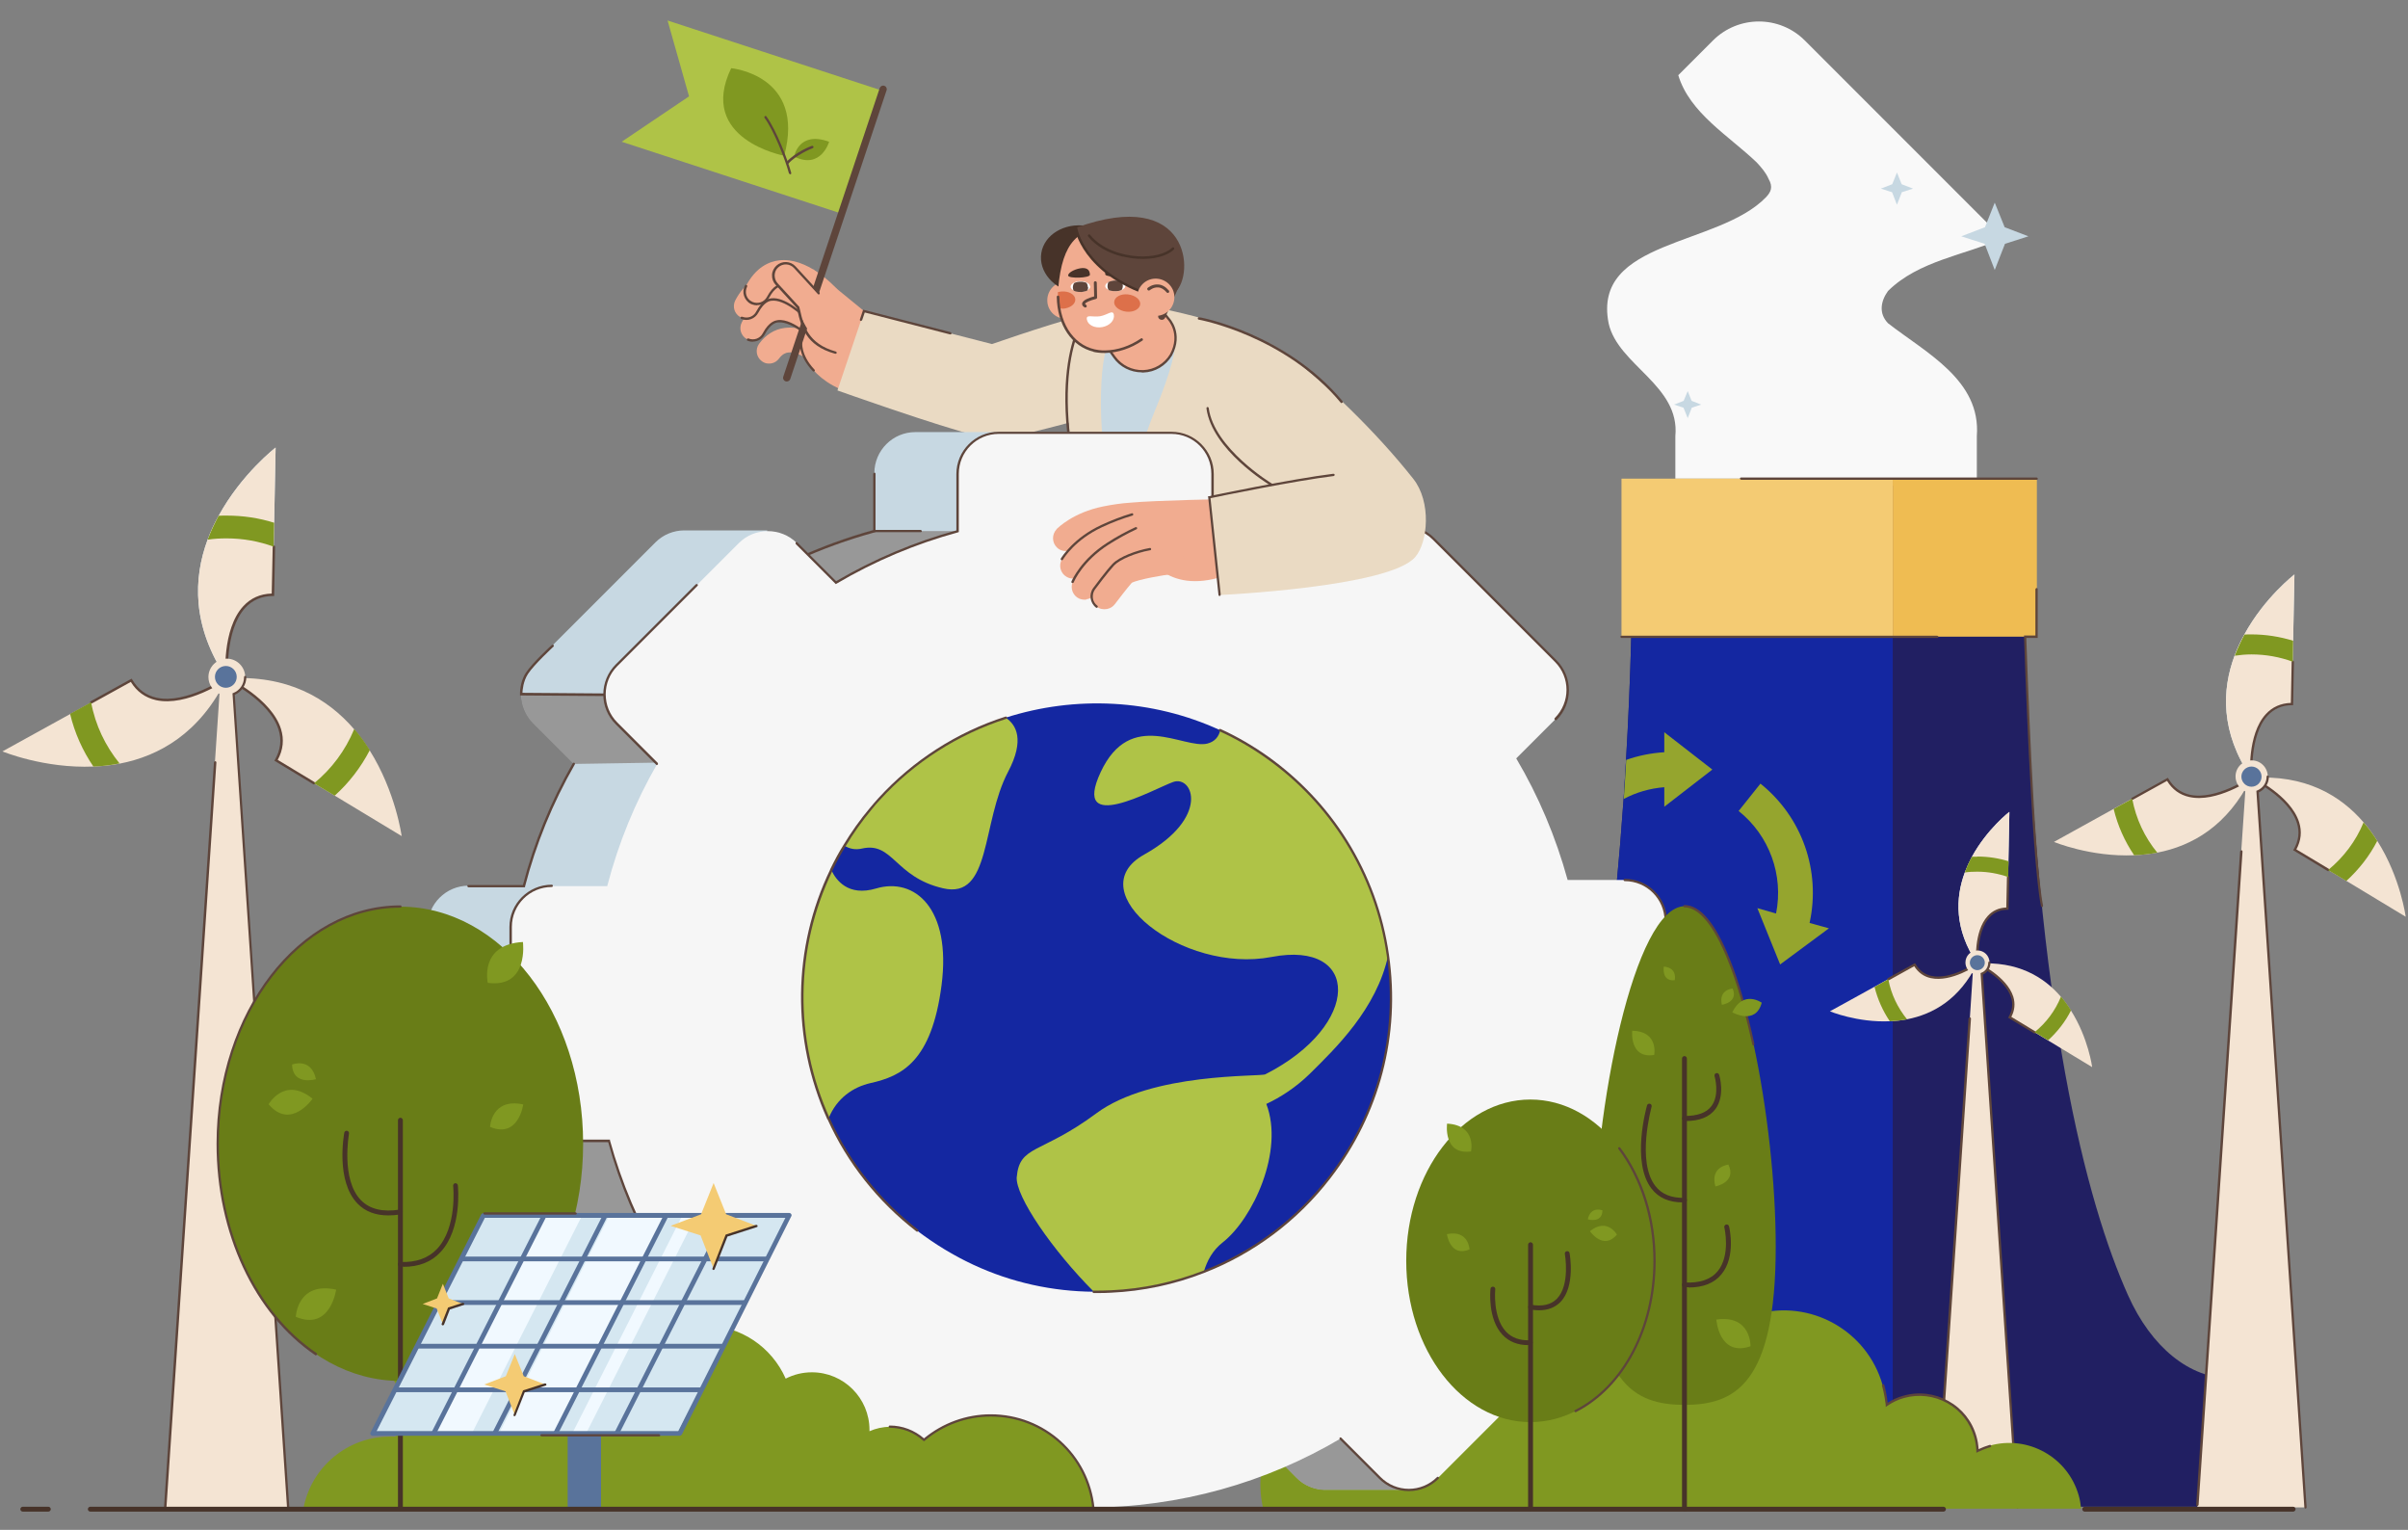 <?xml version="1.0" encoding="UTF-8"?>
<svg id="Layer_2" data-name="Layer 2" xmlns="http://www.w3.org/2000/svg" width="148" height="94" xmlns:xlink="http://www.w3.org/1999/xlink" viewBox="0 0 148 94">
  <rect x="0" y="0" width="148" height="94" fill="#808080" stroke="none"/>
  <defs>
    <clipPath id="clippath">
      <rect width="148" height="94" fill="none"/>
    </clipPath>
  </defs>
  <g id="Layer_1-2" data-name="Layer 1">
    <g clip-path="url(#clippath)">
      <g>
        <path d="M121.5,26.8v2.61h-18.53v-2.61c.3-3.13-3.52-4.35-4.1-6.93-1.03-5.17,6.75-4.71,9.68-7.76.29-.31.44-.61.15-1.12-.15-.36-.44-.7-.73-1.01-1.71-1.64-4.12-3.03-4.82-5.36l2.13-2.13c1.56-1.56,4.09-1.56,5.65,0l12.16,12.16c-2.32,1.02-5.17,1.37-7.05,3.23-.44.61-.59,1.37,0,1.98,2.35,1.83,5.72,3.5,5.46,6.93" fill="#f9f9f9"/>
        <polygon points="123.21 13.96 122.6 12.45 122 13.96 120.54 14.52 121.98 14.98 122.6 16.59 123.23 14.98 124.67 14.52 123.21 13.96" fill="#c7d8e2"/>
        <polygon points="116.88 11.32 116.59 10.6 116.3 11.32 115.6 11.59 116.29 11.81 116.59 12.58 116.89 11.81 117.58 11.59 116.88 11.32" fill="#c7d8e2"/>
        <polygon points="103.97 24.63 103.73 24.03 103.48 24.63 102.89 24.86 103.47 25.05 103.73 25.69 103.98 25.05 104.56 24.86 103.97 24.63" fill="#c7d8e2"/>
        <polygon points="54.25 5.58 41.03 1.26 42.35 5.92 38.21 8.71 51.74 13.13 54.25 5.58" fill="#afc347"/>
        <g>
          <path d="M55.12,20.76l-5.16-4.22s-2.94,5.23,1.63,7.35l3.53-3.13Z" fill="#f1ac90"/>
          <path d="M46.24,18.63s-.05-.02-.07-.03c-.37-.2-.51-.65-.32-1.03.61-1.17,1.44-1.5,2.02-1.57,1.73-.22,3.36,1.53,3.54,1.73.28.31.26.79-.06,1.07-.31.28-.79.26-1.07-.05-.32-.35-1.42-1.34-2.23-1.24-.12.01-.49.06-.86.77-.18.35-.6.5-.96.35" fill="#f1ac90"/>
          <path d="M45.58,19.52s-.04-.02-.07-.03c-.37-.2-.51-.65-.32-1.03.61-1.17,1.44-1.5,2.02-1.57,1.73-.22,3.36,1.53,3.54,1.73.28.31.26.79-.06,1.07-.31.28-.79.26-1.07-.05-.32-.35-1.42-1.34-2.23-1.24-.12.02-.49.06-.86.77-.18.35-.6.5-.96.35" fill="#f1ac90"/>
          <path d="M45.98,20.87s-.04-.02-.07-.03c-.37-.2-.51-.65-.32-1.03.61-1.17,1.44-1.5,2.02-1.57,1.73-.22,3.36,1.53,3.54,1.73.28.31.26.79-.06,1.07-.31.28-.79.26-1.07-.05-.32-.35-1.42-1.34-2.23-1.24-.12.01-.49.06-.86.77-.18.35-.6.5-.96.35" fill="#f1ac90"/>
          <path d="M46.53,18.76c-.11,0-.21-.02-.32-.06-.02-.01-.05-.02-.07-.03-.2-.1-.34-.28-.41-.49-.07-.21-.05-.44.06-.64.02-.04.06-.05.1-.03.03.02.05.06.03.1-.08.16-.1.35-.05.52.05.17.17.32.34.4.02.01.04.02.06.03.33.13.7,0,.87-.32.39-.74.79-.79.92-.81.04,0,.08.02.08.06,0,.04-.02.08-.06.08-.11.01-.45.06-.81.73-.15.28-.43.45-.74.45" fill="#5e453b"/>
          <path d="M49.63,19.71s-.04,0-.05-.02c-.32-.35-1.39-1.31-2.16-1.21-.11.01-.45.06-.81.73-.2.38-.65.55-1.05.39-.04-.02-.05-.06-.04-.1.01-.04.06-.05.1-.04.33.13.7,0,.86-.32.39-.74.79-.79.92-.81.84-.11,1.96.9,2.29,1.26.03.03.03.08,0,.1-.01.01-.03.02-.05.02" fill="#5e453b"/>
          <path d="M46.98,22.28c-.06-.02-.11-.05-.16-.09-.34-.25-.41-.72-.17-1.06.41-.56.95-.9,1.57-.98,1.15-.16,2.15.6,2.26.68.33.26.39.74.13,1.07-.26.33-.73.39-1.06.13-.16-.13-.68-.44-1.12-.37-.13.02-.33.08-.55.37-.21.29-.58.38-.9.26" fill="#f1ac90"/>
          <path d="M46.27,21c-.11,0-.21-.02-.32-.06-.04-.02-.06-.06-.04-.1.02-.04.06-.06.1-.04.33.13.7,0,.87-.32.39-.74.79-.79.92-.81.52-.07,1.12.29,1.54.59.03.02.04.07.01.1-.02.03-.07.04-.1.02-.39-.29-.96-.62-1.43-.57-.11.01-.45.06-.81.73-.15.28-.43.45-.74.45" fill="#5e453b"/>
          <path d="M48.35,23.44s-.05,0-.07-.01c-.11-.04-.18-.16-.14-.28l5.93-17.74c.04-.11.16-.18.28-.14.12.04.18.16.14.28l-5.92,17.74c-.03.09-.12.15-.21.15" fill="#5e453b"/>
          <path d="M50.13,20.82c-.33-.26-.87-1.07-1.09-1.93l-1.33-1.45c-.28-.31-.26-.79.05-1.07.31-.28.79-.26,1.07.05l1.47,1.6c.1.11,2.44.97,2.56,1.38.12.4-.04,1.43-.36,1.7-.32.28-.96.83-2.37-.27" fill="#f1ac90"/>
          <path d="M51.33,21.73s-.01,0-.02,0c-1.8-.5-2.08-1.7-2.28-2.58-.02-.08-.03-.15-.05-.22l-1.31-1.43c-.15-.16-.23-.38-.22-.6,0-.22.11-.43.27-.58.34-.31.87-.29,1.18.05l1.47,1.6s.03.08,0,.1c-.03.03-.08.03-.1,0l-1.47-1.6c-.26-.28-.69-.3-.97-.04-.14.12-.21.29-.22.48,0,.18.06.36.18.49l1.34,1.46v.02c.02.08.04.16.06.24.19.85.46,2,2.18,2.48.04.01.06.05.05.09,0,.03-.04.05-.07.05" fill="#5e453b"/>
          <path d="M50.01,22.83s-.04,0-.05-.02c-.93-.98-.79-1.8-.79-1.83,0-.04.04-.07.08-.06.04,0,.07.04.06.09,0,0-.12.78.75,1.7.03.03.03.08,0,.1-.01.01-.03.02-.05.02" fill="#5e453b"/>
          <path d="M48.2,9.57s-5.37-1-3.26-5.38c0,0,4.59.42,3.26,5.38" fill="#809821"/>
          <path d="M48.56,10.7s-.06-.02-.07-.05c-.24-.89-.93-2.63-1.5-3.41-.02-.03-.02-.08.02-.1.03-.02.08-.02.1.02.62.86,1.31,2.68,1.52,3.46.01.04-.01.08-.05.09,0,0-.01,0-.02,0" fill="#5e453b"/>
          <path d="M50.96,8.71s-.5,1.73-2.15.91c0,0,.26-1.6,2.15-.91" fill="#809821"/>
          <path d="M48.38,10.08s-.04,0-.05-.02c-.03-.03-.03-.07,0-.1.51-.57,1.52-1.01,1.6-1,.04,0,.07.04.07.08,0,.03-.03.06-.06.07-.11.03-1.03.43-1.49.95-.01.02-.04.03-.06.03" fill="#5e453b"/>
          <path d="M70.65,21.17c-.3-1.21-1.52-2.34-2.75-2.11-1.63.29-5.05,1.43-6.93,2.08l-7.86-2.02-1.64,4.87s6.08,2.17,8.78,2.85c.62.15,1.26.16,1.88.02,2.79-.62,7.02-1.84,7.02-1.84,2.96-.76,1.51-3.86,1.51-3.86" fill="#eadac3"/>
          <path d="M58.42,20.55s-.01,0-.02,0l-5.25-1.35-.16.47s-.05.06-.09.05c-.04-.01-.06-.05-.05-.09l.2-.6,5.38,1.38s.06.05.05.09c0,.03-.04.05-.07.05" fill="#5e453b"/>
          <path d="M65.82,21.79c.31-2.04,2.26-3.43,4.3-3.07,3.14.56,7.78,1.7,9.99,3.83,2.8,2.7,2.61,10.01,2.29,13.81-.03.37-14.83-2-15.03-2.59-1.89-5.47-1.94-9.44-1.55-11.99" fill="#eadac3"/>
          <path d="M67.37,33.85s-.06-.02-.07-.05c-3.61-10.46-.75-14.28-.71-14.33.02-.03.07-.04.1-.02.03.02.04.07.02.1-.03.05-2.85,3.82.73,14.2.01.04,0,.08-.04.09,0,0-.02,0-.02,0" fill="#5e453b"/>
          <path d="M72.02,19.88s1.05.35-1.04,5.36c-.75,1.8-1.47,4.59-2.17,4.58-1.24-.01-1.41-6.61-.82-8.35.59-1.74,4.03-1.59,4.03-1.59" fill="#c7d8e2"/>
          <path d="M70.53,17.98l1.29,1.61c.51.64.57,1.52.15,2.22-.77,1.28-2.61,1.36-3.48.14l-.34-.46,2.38-3.5Z" fill="#f1ac90"/>
          <path d="M70.18,22.88c-.69,0-1.35-.33-1.75-.9l-.25-.35s-.02-.08.02-.1c.03-.02.08-.02.1.02l.25.35c.4.55,1.04.86,1.72.84.68-.03,1.29-.39,1.64-.97.68-1.26-.13-2.12-.14-2.13l-.48-.6s-.02-.08.01-.1c.03-.03.08-.02.1.01l.48.6s.89.93.15,2.3c-.38.63-1.04,1.02-1.76,1.04-.03,0-.06,0-.09,0" fill="#5e453b"/>
          <path d="M66.65,18.39c.03.63-.46,1.17-1.09,1.2-.63.03-1.17-.46-1.19-1.09-.03-.63.46-1.17,1.09-1.2.63-.03,1.17.46,1.19,1.09" fill="#f1ac90"/>
          <path d="M64,15.55c-.18,1.14.77,2.24,2.12,2.45,1.35.21,2.59-.54,2.77-1.67.18-1.14-.77-2.24-2.12-2.45-1.35-.21-2.59.54-2.77,1.67" fill="#473329"/>
          <path d="M67.93,21.62c-.14,0-.28,0-.42-.02-1.3-.15-2.15-1.17-2.41-2.51,0-.04-.02-.09-.02-.13-.04-.23-.06-.46-.06-.7,0-.04,0-.08,0-.12,0-.06,0-.12,0-.19,0-.08,0-.16.02-.23.25-2.9,1.26-3.73,3.24-3.77,1.99-.04,3.63,1.64,3.68,3.76.04,2.12-2.04,3.88-4.02,3.92" fill="#f1ac90"/>
          <path d="M69.17,17.56c0,.09-.06.17-.17.23-.02.01-.03.02-.05.02-.01,0-.03.01-.04.02s-.03.01-.04.02c-.07.02-.15.04-.24.04-.02,0-.05,0-.07,0-.08,0-.16,0-.23-.02-.04,0-.08-.02-.12-.03-.02,0-.04-.01-.05-.02-.14-.06-.23-.14-.23-.24,0-.1.08-.19.22-.25.06-.03.13-.05.21-.07,0,0,0,0,0,0,.03,0,.07-.01.11-.01t0,0s.05,0,.08,0c.02,0,.05,0,.08,0,.06,0,.11,0,.16.02.03,0,.05.01.08.02.03,0,.06.02.09.03.14.05.23.14.23.24" fill="#fff"/>
          <path d="M65.32,18.96c-.08,0-.17,0-.24,0-.04-.23-.06-.46-.06-.7,0-.04,0-.08,0-.12,0-.06,0-.12,0-.19.07-.02.15-.03.23-.04.44-.03.82.18.84.48.02.29-.32.55-.77.58" fill="#dd704a"/>
          <path d="M71.27,18.36l-.09,1.05c-.02.25.33.34.43.11l.91-2.06-1.53-.15.29,1.05Z" fill="#5e453b"/>
          <path d="M66.99,16.88c0,.21-1.33.25-1.34.05,0-.21.51-.44.88-.46.37-.01.45.2.46.41" fill="#473329"/>
          <path d="M67.2,21.62c.1.02.2.04.31.05.13.02.28.02.43.02.77-.02,1.57-.28,2.27-.76.04-.02.05-.07.02-.11-.02-.04-.07-.05-.11-.02-.67.46-1.45.72-2.18.73-.14,0-.28,0-.4-.02-1.42-.17-2.4-1.48-2.43-3.27,0-.04-.04-.08-.08-.08-.04,0-.08.04-.08.08.03,1.74.92,3.05,2.26,3.37" fill="#5e453b"/>
          <path d="M67.93,16.85c0,.21,1.35.16,1.34-.04,0-.21-.54-.41-.91-.4-.37.01-.44.23-.43.44" fill="#473329"/>
          <path d="M66.13,14s.39,2.76,4.65,4.15c0,0,1.17.04,1.45-.2,1.21-1.06.95-6.51-6.09-3.96" fill="#5e453b"/>
          <path d="M69.01,17.56c0,.09-.02.18-.07.25-.01,0-.03.01-.04.02s-.03.01-.04.02c-.07.02-.15.04-.24.04-.02,0-.05,0-.08,0-.08,0-.16,0-.23-.02-.04,0-.08-.01-.12-.03-.02,0-.04-.01-.05-.02-.05-.07-.07-.15-.07-.24,0-.09.02-.18.06-.25.06-.03.13-.05.21-.07,0,0,0,0,0,0,.03,0,.07-.01.11-.02t0,0s.05,0,.08,0c.03,0,.05,0,.08,0,.06,0,.11,0,.16.02.03,0,.05.01.08.02.03,0,.06.02.09.03.04.07.07.15.07.24" fill="#5e453b"/>
          <path d="M70.76,18.23s.08-.01.09-.05c.01-.04,0-.09-.05-.1-4.16-1.36-4.59-4.06-4.59-4.09,0-.04-.04-.07-.09-.07-.04,0-.07.05-.07.09,0,.03.44,2.82,4.7,4.21,0,0,0,0,0,0" fill="#473329"/>
          <path d="M67.01,17.6c0,.08-.05.15-.14.21h0s-.02.02-.03.02c-.03.02-.07.03-.11.05-.01,0-.02,0-.04.01-.06.02-.13.03-.2.03-.02,0-.05,0-.08,0-.09,0-.17,0-.25-.02-.04,0-.07-.02-.1-.03-.03-.01-.05-.02-.08-.03-.11-.06-.18-.14-.18-.22,0-.1.08-.19.22-.26.06-.03.14-.05.22-.07.03,0,.06,0,.08-.01,0,0,0,0,0,0,.03,0,.05,0,.07,0s.05,0,.07,0c.05,0,.1,0,.15.02.03,0,.05.01.08.02.03,0,.06.02.08.03.14.06.22.14.22.24" fill="#fff"/>
          <path d="M69.89,18.29c.01.63.54,1.13,1.17,1.12.63-.01,1.13-.53,1.12-1.17-.01-.63-.54-1.13-1.17-1.12-.63.01-1.13.53-1.12,1.17" fill="#f1ac90"/>
          <path d="M66.69,18.9s.07-.01.09-.04c.03-.04.01-.1-.03-.13-.05-.03-.06-.05-.06-.06.01-.08.33-.22.67-.3.04-.01.07-.05.07-.09l-.02-.91c0-.05-.04-.09-.09-.09-.05,0-.09.04-.09.09l.02.84c-.25.07-.7.21-.74.43-.01.06,0,.16.14.24.01,0,.03.01.04.01" fill="#5e453b"/>
          <path d="M68.48,18.54c-.03.29.31.56.75.61s.82-.16.85-.45c.03-.29-.31-.56-.75-.61-.44-.05-.82.15-.85.45" fill="#dd704a"/>
          <path d="M69.01,15.76c.29.07.6.12.92.14.97.06,1.8-.16,2.22-.57.03-.03.03-.08,0-.11-.03-.03-.08-.03-.11,0-.39.38-1.2.58-2.1.53-.96-.06-2.23-.43-2.94-1.32-.03-.03-.08-.04-.11-.01-.03.03-.04.08-.01.11.47.59,1.24,1.03,2.13,1.24" fill="#473329"/>
          <path d="M71.76,18s.05,0,.07-.02c.04-.03.04-.09.01-.13-.2-.23-.42-.36-.66-.37-.36-.03-.63.2-.64.21-.04.03-.04.09,0,.13.03.04.09.04.13.01,0,0,.22-.19.51-.17.19.01.37.12.53.31.02.02.04.03.06.03" fill="#5e453b"/>
          <path d="M68.46,19.34c.06.34-.26.68-.72.76-.46.08-.88-.13-.94-.47-.06-.34.36-.12.82-.2.46-.08.78-.43.84-.09" fill="#fff"/>
          <path d="M66.88,17.63c0,.08-.01.15-.04.21-.03.02-.07.04-.11.05-.01,0-.03,0-.04.01-.06.02-.13.03-.2.04-.03,0-.05,0-.07,0-.09,0-.17,0-.25-.02-.04,0-.07-.02-.1-.03-.03-.01-.05-.02-.08-.03-.03-.06-.05-.12-.05-.19,0-.11.03-.2.08-.28.06-.03.14-.05.22-.07.03,0,.06,0,.08-.01,0,0,0,0,0,0,.03,0,.05,0,.07,0,.02,0,.05,0,.07,0,.05,0,.1,0,.15.02.03,0,.05.01.08.02.03,0,.06.02.08.03.06.07.09.16.09.27" fill="#5e453b"/>
          <path d="M137.1,84.69v7.89h-49.45v-7.89c2.5,0,4.86-1.89,6.29-5.11,1.49-3.33,3.19-8.73,4.47-17.35.15-.99.29-2.02.42-3.1.38-2.99.7-6.33.96-10.05.05-.78.1-1.59.15-2.4.14-2.37.25-4.89.32-7.56.08-2.91.13-6,.13-9.28h23.94c0,3.28.05,6.37.13,9.28.67,23.21,3.8,34.81,6.33,40.46,1.44,3.22,3.8,5.11,6.3,5.11" fill="#211f62"/>
        </g>
        <rect x="116.33" y="29.41" width="8.86" height="9.71" fill="#efbc52"/>
        <path d="M116.33,29.84v62.75h-28.68v-7.9c2.5,0,4.86-1.89,6.29-5.1,1.49-3.33,3.19-8.73,4.47-17.35.15-.99.29-2.02.42-3.1.38-2.99.7-6.33.96-10.05.05-.78.1-1.59.15-2.4.14-2.37.25-4.89.32-7.56.08-2.91.13-6,.13-9.28h15.92Z" fill="#1427a1"/>
        <rect x="99.66" y="29.41" width="16.67" height="9.71" fill="#f4cb73"/>
        <g>
          <path d="M119.07,39.2h-19.41s-.07-.03-.07-.07.03-.07.07-.07h19.41s.07.03.07.07-.03.07-.07.07" fill="#5e453b"/>
          <path d="M125.51,55.74s-.07-.02-.07-.06c-.61-3.08-1.03-16.42-1.04-16.55v-.08s.7,0,.7,0v-2.85s.03-.07.07-.07.07.03.07.07v3h-.7c.04,1.09.45,13.51,1.03,16.45,0,.04-.02.08-.06.09,0,0,0,0-.01,0" fill="#5e453b"/>
          <path d="M111.22,56.71c.7-3.19-.45-6.5-3.02-8.56l-1.34,1.68c1.9,1.52,2.77,3.95,2.3,6.3l-1.15-.33.7,1.73.7,1.73,1.5-1.11,1.5-1.11-1.19-.33Z" fill="#95a52e"/>
          <path d="M106.75,62.38c-1.27.67-2.66,1.01-4.03,1.01-1.49,0-2.97-.39-4.29-1.15.15-.99.29-2.02.43-3.1l.96.02-.76.93c1.97,1.37,4.55,1.53,6.69.39l1.01,1.9Z" fill="#95a52e"/>
          <path d="M105.25,47.28l-2.96,2.29v-1.2c-.89.07-1.74.32-2.49.72.05-.78.11-1.59.15-2.4.74-.26,1.52-.42,2.34-.47v-1.23l1.48,1.15,1.48,1.15Z" fill="#95a52e"/>
          <path d="M125.18,29.48h-18.17s-.07-.03-.07-.07.03-.07.07-.07h18.17s.07.03.07.07-.03.07-.07.07" fill="#5e453b"/>
          <path d="M128.59,65.57l-2.71-1.64-.83-.5-1.53-.92c1.06-1.85-1.99-3.3-1.99-3.3,2.46-.17,4.08.8,5.14,2.04.24.27.44.56.62.85,1.07,1.69,1.3,3.48,1.3,3.48" fill="#f4e4d3"/>
          <path d="M123.5,49.9l-.06,3.03-.02.96-.04,1.94c-2.13.01-1.86,3.37-1.86,3.37-1.41-2.1-1.34-4.03-.76-5.59.13-.34.28-.67.44-.97.93-1.7,2.29-2.75,2.29-2.75" fill="#d5e7f1"/>
          <path d="M123.5,49.9l-.06,3.03-.02.96-.04,1.94c-2.13.01-1.86,3.37-1.86,3.37-1.41-2.1-1.34-4.03-.76-5.59.13-.34.28-.67.44-.97.93-1.7,2.29-2.75,2.29-2.75" fill="#f4e4d3"/>
          <path d="M121.52,59.2c-1.08,2.21-2.72,3.12-4.31,3.43-.36.07-.71.11-1.06.12-2,.09-3.68-.61-3.68-.61l2.74-1.51.85-.47,1.61-.89c1.08,1.84,3.85-.08,3.85-.08" fill="#f4e4d3"/>
          <path d="M125.05,63.5s-.03,0-.04-.01l-1.59-.96.04-.06c.22-.39.27-.79.14-1.19-.37-1.17-2.08-1.99-2.1-2-.04-.02-.05-.06-.04-.1.02-.04.06-.05.1-.03.07.03,1.79.86,2.18,2.09.13.42.09.84-.12,1.24l1.47.89s.05.07.03.1c-.01.02-.04.04-.06.04" fill="#5e453b"/>
          <path d="M121.52,59.28s-.07-.03-.07-.07c0-.08-.15-1.98.72-2.93.3-.33.68-.5,1.14-.52l.04-1.87s.03-.07.07-.07h0s.07.03.07.07l-.04,2.01h-.07c-.45,0-.82.16-1.1.47-.83.9-.68,2.8-.68,2.82,0,.04-.03.07-.07.08h0" fill="#5e453b"/>
          <path d="M116.06,60.24s-.05-.01-.06-.04c-.02-.03,0-.08.03-.1l1.67-.92.04.06c.23.39.55.63.96.72,1.2.27,2.77-.81,2.79-.82.03-.02.08-.02.1.02.02.03.01.08-.02.1-.07.05-1.64,1.12-2.9.84-.43-.09-.77-.34-1.02-.73l-1.55.86s-.02,0-.04,0" fill="#5e453b"/>
          <path d="M124.01,92.62l-2.2-32.79c.27-.11.47-.37.47-.69,0-.41-.33-.74-.74-.74s-.74.33-.74.74c0,.3.18.57.45.68l-.18,2.76-.51,7.57-1.51,22.47h4.96Z" fill="#f4e4d3"/>
          <path d="M119.04,92.58h0s-.07-.04-.07-.08l1.51-22.35.51-7.57s.04-.07.08-.07c.04,0,.07.04.07.08l-.51,7.57-1.51,22.35s-.04.07-.07.07" fill="#5e453b"/>
          <path d="M124,92.7s-.07-.03-.07-.07l-2.2-32.84.05-.02c.26-.1.42-.34.42-.62,0-.04.03-.07.07-.07s.07.03.07.07c0,.32-.18.6-.46.73l2.19,32.74s-.03.08-.07.08h0" fill="#5e453b"/>
          <path d="M115.21,60.63c.19.77.51,1.48.94,2.12.35-.02.7-.05,1.06-.12-.57-.7-.98-1.54-1.15-2.46l-.85.47ZM126.67,61.24c-.35.86-.91,1.61-1.62,2.18l.83.5c.57-.52,1.06-1.14,1.41-1.84-.18-.29-.39-.58-.62-.85M121.52,52.64c-.11,0-.22,0-.32,0-.17.3-.32.63-.44.97.25-.04.51-.05.77-.05.66,0,1.3.12,1.9.33l.02-.97c-.61-.19-1.25-.29-1.91-.29" fill="#809821"/>
          <path d="M121.99,59.15c0,.26-.21.46-.46.46s-.46-.21-.46-.46.21-.46.46-.46.46.21.46.46" fill="#59739b"/>
          <path d="M77.64,92.71c-.79-3.33,1.17-6.72,4.49-7.67,2.22-.63,4.49-.02,6.08,1.42.51-1.46,1.7-2.65,3.29-3.11,2.24-.64,4.56.39,5.65,2.34.41-1.01,1.26-1.82,2.39-2.14,1.57-.44,3.18.2,4.04,1.48.6-1.99,2.17-3.65,4.32-4.27,3.36-.96,6.86.99,7.81,4.35.11.4.18.8.22,1.19.31-.21.66-.38,1.04-.49,1.9-.54,3.88.56,4.42,2.46.08.29.12.58.13.86.24-.12.5-.22.76-.3,2.36-.67,4.81.7,5.48,3.05.08.27.12.54.15.82h-50.29Z" fill="#809821"/>
          <path d="M121.47,89.26v-.11c-.01-.29-.06-.58-.13-.84-.26-.9-.85-1.65-1.66-2.1-.82-.45-1.76-.56-2.66-.31-.36.1-.7.26-1.02.48l-.1.07v-.13c-.05-.4-.12-.8-.23-1.18-.01-.04.01-.08.05-.09.04-.01.08.01.09.05.1.35.17.72.21,1.09.3-.19.62-.34.96-.43.94-.27,1.92-.15,2.77.32.85.47,1.47,1.25,1.73,2.19.07.24.11.5.13.77.23-.11.45-.19.68-.26.04-.01.08.01.09.05.01.04-.01.08-.05.09-.25.07-.5.17-.75.29l-.1.05Z" fill="#5e453b"/>
          <path d="M97.27,56.59v10.62c0,1.39-1.13,2.52-2.52,2.52h-3.41c-.68,2.66-1.73,5.18-3.07,7.51l2.49,2.49c.97.97-3.8,11.46-3.96,11.8,0,0,0,0,0,0h-5.43,0c-.61-.03-1.22-.27-1.68-.74l-.85-.86-1.56-1.56c-3.78,2.23-8.07,3.68-12.67,4.1v-8.49h-15.04v6.07c-.14-.06-.29-.13-.43-.19-.58-.26-1.7,1.94-1.7,1.94h-5.1c-.64,0-1.28-.25-1.77-.74l-7.51-7.51c-.99-.99-.99-2.58,0-3.57l2.42-2.42c-1.37-2.31-2.43-4.82-3.16-7.48h-3.52c-.59,0-1.14-.2-1.57-.55-.58-.46-.95-1.17-.95-1.97v-10.62c0-1.39,1.13-2.52,2.52-2.52h3.41c.69-2.67,1.73-5.18,3.07-7.52l-2.49-2.49c-.49-.49-.74-1.14-.74-1.79,0-.44.12-.89.35-1.28,0,0,0,0,0-.01.1-.18.23-.34.38-.49l.08-.08s0-.01.01-.02l1.09-1.09s.01-.01.01-.01l6.32-6.32c.48-.48,1.11-.72,1.74-.73h0s5.13,0,5.13,0c0,0-.09.35-.24.88-.14.51.72,1.06,1.54,1,.17-.01.34-.05.49-.13.24-.11.47-.22.71-.32,1.31-.57,2.68-1.05,4.08-1.43v-3.52c0-1.39,1.13-2.52,2.52-2.52h10.62c.3,0,.6.06.87.15.97.35,1.66,1.28,1.66,2.37v3.41s.05.01.07.02c.04,0,.07.02.11.03.04,0,.07.02.11.03,0,0,0,0,0,0,.07.02.13.04.19.05.3.08.61.17.9.27.29.09.57.18.85.28,1.06.36,2.08.78,3.08,1.25.09.04.17.08.26.12.65.31,1.3.65,1.93,1.01l1.69-1.69.8-.8c.86-.86,2.18-.97,3.16-.33.14.09.28.2.4.33l2.1,2.1,5.41,5.41c.98.98.98,2.58,0,3.57l-2.42,2.42c1.37,2.31,2.43,4.82,3.15,7.47h3.52c1.39,0,2.52,1.13,2.52,2.52" fill="#c7d8e2"/>
          <path d="M64.6,84.01v8.49c-.93.09-1.88.13-2.83.13-4.34,0-8.47-.91-12.21-2.55v-6.07h15.04Z" fill="#989898"/>
          <path d="M81.37,91.55h0c-.61-.03-1.22-.27-1.68-.74l-.86-.86c1.79-1.38,4.44-3.4,4.44-3.34s1.9,2.96,3.2,4.93h-5.1Z" fill="#989898"/>
          <path d="M41.6,46.84l-6.34.1-2.49-2.49c-.49-.49-.74-1.14-.74-1.79l5.33.04,4.24,4.14Z" fill="#989898"/>
          <path d="M37.36,42.77h0l-5.4-.04v-.07s-.03-.72.36-1.32c.38-.59,1.55-1.67,1.6-1.71.03-.03.08-.02.1,0,.03.03.03.08,0,.1-.01.01-1.2,1.11-1.57,1.68-.29.45-.33.98-.34,1.16l5.26.04s.07.03.07.07c0,.04-.03.07-.07.07" fill="#5e453b"/>
          <path d="M59.59,32.63l-9.49,5.14-1.79-2.57.14-.69c.17-.01.34-.05.49-.13,1.53-.71,3.14-1.3,4.8-1.75h5.85Z" fill="#989898"/>
          <path d="M48.95,34.45s-.05-.02-.07-.04c-.02-.04,0-.08.04-.1,1.53-.71,3.13-1.29,4.75-1.74v-3.46s.03-.07.07-.07.07.03.07.07v3.58l-.05.02c-1.64.45-3.25,1.03-4.79,1.74,0,0-.02,0-.03,0" fill="#5e453b"/>
          <path d="M37.9,68.59l-4.21,1.07-.79-.1h-5.69c.43.34.97.55,1.57.55h3.52c.72,2.65,1.79,5.16,3.16,7.48h6.32l-3.88-9Z" fill="#989898"/>
          <path d="M33.91,54.45h3.41c.69-2.66,1.73-5.18,3.07-7.51l-2.49-2.49c-.99-.98-.99-2.58,0-3.57l7.51-7.51c.98-.98,2.58-.98,3.57,0l2.42,2.42c2.31-1.37,4.82-2.43,7.47-3.16v-3.52c0-1.39,1.13-2.52,2.52-2.52h10.62c1.39,0,2.52,1.13,2.52,2.52v3.41c2.67.69,5.18,1.73,7.51,3.07l2.49-2.49c.99-.98,2.58-.98,3.57,0l7.51,7.51c.99.98.99,2.58,0,3.57l-2.42,2.42c1.37,2.31,2.43,4.82,3.16,7.47h3.52c1.39,0,2.52,1.13,2.52,2.52v10.62c0,1.39-1.13,2.52-2.52,2.52h-3.41c-.69,2.66-1.73,5.18-3.07,7.52l2.49,2.49c.99.99.99,2.58,0,3.57l-7.51,7.51c-.98.99-2.58.99-3.57,0l-2.42-2.42c-4.54,2.68-9.84,4.23-15.5,4.23s-10.69-1.47-15.15-4.03l-2.49,2.49c-.99.98-2.58.98-3.57,0l-7.51-7.51c-.99-.98-.99-2.58,0-3.57l2.42-2.42c-1.37-2.31-2.43-4.82-3.16-7.47h-3.52c-1.39,0-2.52-1.13-2.52-2.52v-10.62c0-1.39,1.13-2.52,2.52-2.52" fill="#f6f6f6"/>
          <path d="M86.59,91.62c-.69,0-1.35-.27-1.83-.76l-2.42-2.42s-.03-.08,0-.1c.03-.03.07-.03.1,0l2.42,2.42c.46.46,1.08.72,1.73.72s1.27-.26,1.73-.72c.03-.03.08-.03.1,0,.03.03.03.08,0,.1-.49.49-1.14.76-1.84.76" fill="#5e453b"/>
          <path d="M64.14,92.57h0c-4.39-.39-8.55-1.7-12.39-3.89l-2.45,2.45c-1.01,1.01-2.66,1.01-3.67,0l-7.51-7.51c-.49-.49-.76-1.14-.76-1.83s.27-1.35.76-1.84l2.38-2.38c-1.36-2.32-2.41-4.8-3.12-7.39h-3.47c-1.43,0-2.6-1.16-2.6-2.6v-10.62c0-1.43,1.17-2.6,2.6-2.6.04,0,.07.03.07.07s-.03.07-.07.07c-1.35,0-2.45,1.1-2.45,2.45v10.62c0,1.35,1.1,2.45,2.45,2.45h3.58v.05c.72,2.61,1.78,5.12,3.16,7.46l.03.05-2.46,2.46c-.46.46-.72,1.08-.72,1.73s.25,1.27.72,1.73l7.51,7.51c.96.95,2.51.95,3.46,0l2.53-2.53.05.03c3.83,2.19,7.99,3.51,12.38,3.9.04,0,.07.04.07.08,0,.04-.03.07-.07.07" fill="#5e453b"/>
          <path d="M93.39,77.32s-.02,0-.04-.01c-.04-.02-.05-.07-.03-.1,1.36-2.37,2.39-4.89,3.06-7.5v-.05h3.48c1.35,0,2.45-1.1,2.45-2.45v-10.62c0-1.35-1.1-2.45-2.45-2.45-.04,0-.07-.03-.07-.07s.03-.07.07-.07c1.43,0,2.6,1.16,2.6,2.6v10.62c0,1.43-1.16,2.6-2.6,2.6h-3.35c-.67,2.59-1.7,5.11-3.06,7.48-.01.02-.04.04-.06.04" fill="#5e453b"/>
          <path d="M95.61,44.24s-.04,0-.05-.02c-.03-.03-.03-.08,0-.1.96-.96.96-2.51,0-3.46l-7.51-7.51c-.95-.95-2.51-.95-3.46,0l-2.53,2.53-.05-.03c-2.37-1.36-4.89-2.39-7.5-3.06h-.06v-3.48c0-1.35-1.1-2.45-2.45-2.45h-10.62c-1.35,0-2.45,1.1-2.45,2.45v3.58l-.05.02c-2.61.71-5.12,1.77-7.46,3.15l-.05.03-2.46-2.46s-.03-.08,0-.1c.03-.03.07-.03.1,0l2.38,2.38c2.32-1.36,4.8-2.41,7.39-3.12v-3.46c0-1.43,1.16-2.6,2.6-2.6h10.62c1.43,0,2.6,1.16,2.6,2.6v3.35c2.58.67,5.08,1.69,7.43,3.03l2.45-2.45c.49-.49,1.14-.76,1.84-.76s1.35.27,1.84.76l7.51,7.51c1.01,1.01,1.01,2.66,0,3.67-.01.01-.03.02-.05.02" fill="#5e453b"/>
          <path d="M40.38,47.01s-.04,0-.05-.02l-2.49-2.49c-.49-.49-.76-1.14-.76-1.83s.27-1.35.76-1.84l4.93-4.93s.08-.03.1,0c.03.03.03.08,0,.1l-4.93,4.93c-.95.95-.95,2.51,0,3.46l2.49,2.49s.03.08,0,.1c-.01.01-.03.02-.05.02" fill="#5e453b"/>
          <path d="M56.59,32.7h-2.85s-.07-.03-.07-.07.03-.07.07-.07h2.85s.07.03.07.07-.03.07-.07.07" fill="#5e453b"/>
          <path d="M32.26,54.52h-3.47s-.07-.03-.07-.07.03-.07.07-.07h3.35c.67-2.59,1.7-5.11,3.06-7.48.02-.03.07-.05.1-.03.04.02.05.07.03.1-1.36,2.37-2.39,4.9-3.06,7.5v.05Z" fill="#5e453b"/>
          <path d="M50.92,68.73s0,0,0,0c1.18,2.62,3.01,5,5.44,6.88,1.1.84,2.26,1.54,3.46,2.1,2.36,1.1,4.88,1.64,7.4,1.66.35,0,.71,0,1.07-.02,1.94-.09,3.87-.5,5.69-1.21,2.97-1.15,5.67-3.1,7.75-5.81,3.11-4.03,4.25-8.96,3.57-13.64-.35-2.46-1.21-4.86-2.56-7.01-1.23-1.96-2.85-3.72-4.86-5.15-.93-.66-1.9-1.22-2.9-1.67-4.18-1.92-8.91-2.13-13.18-.76-2.92.94-5.61,2.62-7.78,4.99-.18.19-.35.39-.52.59-.61.73-1.15,1.49-1.62,2.27-.3.49-.57.99-.81,1.5h0c-2.35,4.87-2.34,10.48-.18,15.28" fill="#1427a1"/>
          <path d="M50.92,68.73c.51-1.27,1.53-1.94,2.58-2.18,1.92-.43,3.76-1.31,4.37-6.02.61-4.72-1.66-6.64-4.02-5.94-1.74.52-2.48-.54-2.75-1.12-2.35,4.87-2.34,10.48-.18,15.27" fill="#afc347"/>
          <path d="M62.49,72.31c-.1,1.19,2.22,4.54,4.74,7.06.35,0,.71,0,1.07-.02,1.94-.09,3.87-.5,5.69-1.21.2-.67.53-1.31,1.17-1.81,1.85-1.46,3.78-5.61,2.67-8.5.86-.4,1.81-1.01,2.66-1.84,1.59-1.57,4.13-4.01,4.83-7.29-.35-2.47-1.21-4.86-2.56-7.01-1.23-1.96-2.85-3.72-4.86-5.15-.93-.66-1.9-1.22-2.9-1.67-.09.38-.32.7-.8.82-1.48.35-4.71-2.18-6.55,1.75-1.83,3.93,3.23,1.05,4.45.61,1.22-.44,2.3,2.18-1.78,4.46-4.07,2.27,2.36,7.34,7.83,6.29,5.47-1.05,5.56,4.19-.38,7.21-.31.16-6.98-.13-10.39,2.4-3.41,2.53-4.72,1.92-4.89,3.93" fill="#afc347"/>
          <path d="M51.9,51.96c.31.2.68.27,1.07.18,1.92-.44,2.01,1.75,4.99,2.44,2.98.7,2.35-4.02,4-7.16,1.03-1.95.51-2.89-.15-3.32-2.92.94-5.61,2.62-7.78,4.99-.18.19-.35.39-.52.59-.61.73-1.15,1.49-1.62,2.28" fill="#afc347"/>
          <path d="M56.36,75.68s-.03,0-.04-.02c-2.36-1.82-4.25-4.2-5.46-6.89l-.03-.02v-.02c-2.19-4.9-2.13-10.47.19-15.29v-.02c.26-.53.53-1.04.82-1.5.48-.79,1.02-1.56,1.63-2.28.18-.22.35-.41.52-.6,2.11-2.31,4.81-4.05,7.81-5.01.04-.01.08,0,.09.05.01.04,0,.08-.05.09-2.98.96-5.66,2.68-7.75,4.97-.17.18-.34.37-.51.59-.6.72-1.14,1.48-1.61,2.27-.28.46-.55.95-.8,1.47v.02c-2.32,4.8-2.38,10.34-.18,15.21l.05.1h0c1.2,2.63,3.06,4.96,5.38,6.75.03.02.04.07.01.1-.01.02-.04.03-.06.03" fill="#5e453b"/>
          <path d="M67.5,79.45c-.09,0-.18,0-.28,0-.04,0-.07-.03-.07-.08,0-.04.03-.08.07-.07.34,0,.69,0,1.06-.02,1.95-.09,3.86-.5,5.67-1.2,3.04-1.18,5.71-3.18,7.72-5.79,3-3.89,4.26-8.72,3.56-13.59-.36-2.5-1.22-4.85-2.55-6.98-1.26-2.01-2.89-3.74-4.84-5.12-.91-.65-1.88-1.21-2.89-1.67-.04-.02-.05-.06-.04-.1.02-.04.06-.05.1-.04,1.01.46,1.99,1.03,2.91,1.68,1.96,1.4,3.61,3.14,4.88,5.17,1.34,2.15,2.21,4.52,2.57,7.04.71,4.91-.56,9.77-3.59,13.7-2.02,2.63-4.72,4.65-7.79,5.84-1.82.71-3.75,1.12-5.72,1.21-.27.02-.54.02-.79.02" fill="#5e453b"/>
          <path d="M70.26,31.44h0,0ZM65.27,34.35c.07-.12.77-1.25,2.45-2.03,1.28-.6,2.23-.82,2.59-.91l-5.03,2.94ZM65.96,35.55c-.14,0-.28-.03-.41-.11-.38-.22-.5-.71-.28-1.08.07-.12.77-1.25,2.45-2.03,1.28-.6,2.23-.82,2.59-.91.03,0,.05-.01.07-.02.36-.13.78.03.96.39.2.39.05.86-.34,1.07-.1.05-.18.07-.32.1-.31.07-1.14.27-2.28.8-1.25.58-1.75,1.39-1.75,1.4-.15.25-.4.39-.67.39" fill="#f1ac90"/>
          <path d="M64.93,32.52c.1-.1,1.04-1.03,2.86-1.4.64-.13,1.19-.2,1.64-.23h0c1.56-.15,6.17-.23,6.17-.23l-.74,4.85c-3.34.89-4.67-1.4-5.19-3.06-.41.03-.94.09-1.56.22-1.35.27-2.03.94-2.03.95-.2.2-.48.28-.75.22-.14-.03-.27-.1-.37-.2-.31-.3-.32-.8-.02-1.12" fill="#f1ac90"/>
          <path d="M71.99,35.28s.01,0,.02,0h-.02M68.03,37.42c-.21.04-.44,0-.62-.14-.35-.26-.42-.76-.17-1.11.08-.11.79-1.06,1.19-1.48.68-.72,3.55-.99,3.58-.99.44,0,.79.36.79.79,0,.43-.35.78-.77.79-.4.03-2.08.32-2.47.53-.29.33-.84,1.05-1.03,1.3-.12.17-.3.27-.49.31" fill="#f1ac90"/>
          <path d="M65.27,34.42s.05-.01.06-.03c.07-.12.76-1.23,2.41-2,.62-.29,1.25-.53,1.86-.71.04-.01.06-.05.05-.09-.01-.04-.05-.06-.09-.05-.61.18-1.25.43-1.88.72-1.69.79-2.4,1.93-2.48,2.06-.02.03,0,.08.03.1.01,0,.03.01.04.01" fill="#5e453b"/>
          <path d="M70.49,32.2h0s0,0,0,0M70.49,32.2h0,0ZM65.93,35.75c.06-.13.6-1.34,2.15-2.34,1.19-.77,2.1-1.12,2.44-1.25l-4.59,3.59ZM66.77,36.84c-.14.02-.28,0-.42-.05-.4-.17-.59-.63-.42-1.04.06-.13.6-1.34,2.15-2.34,1.19-.77,2.1-1.12,2.44-1.25.03-.01.05-.02.07-.03.35-.17.77-.07,1,.25.25.36.16.85-.19,1.1-.09.06-.17.1-.31.15-.3.12-1.1.42-2.15,1.1-1.16.74-1.55,1.61-1.55,1.62-.11.26-.35.44-.61.47" fill="#f1ac90"/>
          <path d="M65.93,35.83s.05-.02.06-.04c.05-.13.59-1.32,2.12-2.31.58-.37,1.16-.69,1.74-.96.04-.02.05-.06.04-.09-.02-.04-.06-.05-.1-.04-.58.27-1.18.59-1.76.97-1.57,1.01-2.12,2.24-2.18,2.37-.01.04,0,.08.04.09,0,0,.02,0,.03,0" fill="#5e453b"/>
          <path d="M67.41,37.35s.04-.01.05-.03c.02-.03.02-.08-.01-.1-.15-.11-.26-.28-.28-.47s.02-.38.13-.53c.08-.11.79-1.06,1.18-1.48.34-.36,1.31-.77,2.21-.93.04,0,.07-.04.06-.08,0-.04-.05-.07-.08-.06-.8.14-1.87.53-2.29.97-.4.42-1.11,1.38-1.19,1.49-.28.38-.2.92.18,1.21.01,0,.03.01.05.01" fill="#5e453b"/>
          <path d="M74.96,36.56s10.41-.47,12.02-2.33c.79-.91,1-3.39-.11-4.8-2.32-2.94-5.43-5.89-7.55-7.51-1.58-1.21-3.75-1.22-4.74-.15-2.1,2.28-.6,4.59,1.09,6.16,1.29,1.2,2.69,1.97,2.69,1.97l-4.03.66.63,6Z" fill="#eadac3"/>
          <path d="M78.14,29.85s-.03,0-.04-.01c-.15-.09-3.61-2.2-3.95-4.75,0-.04.02-.08.06-.08.04,0,.08.02.08.06.33,2.48,3.84,4.62,3.88,4.64.03.02.05.07.03.1-.01.02-.04.04-.06.04" fill="#5e453b"/>
          <path d="M74.96,36.63s-.07-.03-.07-.07l-.64-6.07h.06c.05-.02,5.13-1.07,7.64-1.38.04,0,.08.02.08.06s-.02.08-.06.08c-2.36.29-6.97,1.23-7.57,1.36l.63,5.93s-.03.08-.06.08h0" fill="#5e453b"/>
          <path d="M82.46,24.77s-.04,0-.06-.03c-3.44-4.13-8.67-5.09-8.72-5.1-.04,0-.07-.04-.06-.09,0-.04.05-.07.08-.06.05,0,5.33.98,8.81,5.15.03.03.02.08,0,.1-.01.01-.03.02-.05.02" fill="#5e453b"/>
          <path d="M147.86,56.33l-3.64-2.2-1.12-.67-2.05-1.24c1.41-2.48-2.67-4.42-2.67-4.42,3.3-.23,5.48,1.08,6.9,2.74.32.36.59.75.84,1.14,1.43,2.26,1.74,4.66,1.74,4.66" fill="#f4e4d3"/>
          <path d="M141.02,35.31l-.08,4.06-.03,1.29-.05,2.6c-2.86.02-2.5,4.53-2.5,4.53-1.9-2.81-1.8-5.41-1.02-7.5.17-.46.37-.89.6-1.3,1.24-2.28,3.08-3.69,3.08-3.69" fill="#d5e7f1"/>
          <path d="M141.02,35.31l-.08,4.06-.03,1.29-.05,2.6c-2.86.02-2.5,4.53-2.5,4.53-1.9-2.81-1.8-5.41-1.02-7.5.17-.46.37-.89.6-1.3,1.24-2.28,3.08-3.69,3.08-3.69" fill="#f4e4d3"/>
          <path d="M138.37,47.79c-1.45,2.96-3.65,4.19-5.78,4.6-.48.09-.96.14-1.42.16-2.68.12-4.93-.82-4.93-.82l3.67-2.03,1.13-.62,2.16-1.19c1.45,2.47,5.17-.1,5.17-.1" fill="#f4e4d3"/>
          <path d="M143.1,53.53s-.03,0-.04-.01l-2.12-1.28.04-.06c.3-.53.37-1.07.19-1.62-.5-1.58-2.81-2.69-2.83-2.7-.04-.02-.05-.06-.04-.1.02-.04.06-.05.1-.03.1.05,2.39,1.15,2.91,2.79.18.57.12,1.13-.17,1.67l2,1.2s.05.07.03.1c-.01.02-.04.03-.06.03" fill="#5e453b"/>
          <path d="M138.37,47.86s-.07-.03-.07-.07c0-.11-.2-2.65.96-3.91.4-.44.92-.67,1.54-.69l.05-2.53s.03-.07.07-.07h0s.07.03.07.07l-.05,2.67h-.07c-.61,0-1.11.22-1.5.64-1.12,1.22-.93,3.78-.92,3.8,0,.04-.03.08-.07.08h0" fill="#5e453b"/>
          <path d="M131.05,49.16s-.05-.01-.06-.04c-.02-.03,0-.08.03-.1l2.22-1.23.04.06c.31.53.75.85,1.3.98,1.62.36,3.74-1.09,3.76-1.1.03-.02.08-.01.1.02.02.03.01.08-.02.1-.09.06-2.19,1.5-3.87,1.12-.58-.13-1.04-.46-1.36-.99l-2.1,1.16s-.02,0-.04,0" fill="#5e453b"/>
          <path d="M141.7,92.62l-2.95-43.99c.37-.15.63-.5.63-.92,0-.55-.44-.99-.99-.99s-.99.44-.99.99c0,.41.25.76.6.91l-.25,3.7-.68,10.16-2.02,30.14h6.66Z" fill="#f4e4d3"/>
          <path d="M135.05,92.54h0s-.07-.04-.07-.08l2.02-29.99.68-10.16s.04-.07.08-.07c.04,0,.07.04.07.08l-.68,10.16-2.02,29.99s-.04.07-.07.07" fill="#5e453b"/>
          <path d="M141.7,92.7s-.07-.03-.07-.07l-2.95-44.04.05-.02c.35-.14.58-.47.58-.85,0-.04.03-.07.07-.07s.07.03.07.07c0,.42-.24.79-.62.97l2.94,43.93s-.03.08-.07.08h0" fill="#5e453b"/>
          <path d="M129.91,49.71c.25,1.03.68,1.99,1.26,2.84.46-.02.94-.07,1.42-.16-.77-.94-1.31-2.07-1.54-3.31l-1.13.62ZM145.27,50.53c-.47,1.15-1.23,2.15-2.18,2.93l1.12.67c.77-.7,1.42-1.53,1.9-2.46-.24-.39-.52-.77-.84-1.14M138.38,38.98c-.15,0-.29,0-.43.01-.22.41-.42.84-.6,1.3.34-.05.68-.08,1.03-.08.89,0,1.75.16,2.54.45l.02-1.29c-.81-.25-1.68-.39-2.57-.39" fill="#809821"/>
          <path d="M139,47.72c0,.34-.28.62-.62.62s-.62-.28-.62-.62.28-.62.62-.62.62.28.62.62" fill="#59739b"/>
          <path d="M24.7,51.38l-4.14-2.5-1.27-.76-2.34-1.41c1.61-2.82-3.03-5.02-3.03-5.02,3.75-.26,6.22,1.23,7.84,3.11.36.42.67.85.95,1.29,1.62,2.57,1.98,5.3,1.98,5.3" fill="#f4e4d3"/>
          <path d="M16.94,27.51l-.09,4.61-.03,1.47-.06,2.95c-3.25.02-2.83,5.14-2.83,5.14-2.15-3.2-2.05-6.15-1.17-8.52.19-.52.42-1.01.68-1.47,1.41-2.58,3.5-4.19,3.5-4.19" fill="#d5e7f1"/>
          <path d="M16.94,27.51l-.09,4.61-.03,1.47-.06,2.95c-3.25.02-2.83,5.14-2.83,5.14-2.15-3.2-2.05-6.15-1.17-8.52.19-.52.42-1.01.68-1.47,1.41-2.58,3.5-4.19,3.5-4.19" fill="#f4e4d3"/>
          <path d="M13.93,41.69c-1.64,3.36-4.14,4.76-6.57,5.23-.54.11-1.09.16-1.61.18-3.05.13-5.6-.93-5.6-.93l4.17-2.3,1.29-.71,2.45-1.36c1.64,2.8,5.87-.11,5.87-.11" fill="#f4e4d3"/>
          <path d="M19.3,48.2s-.03,0-.04-.01l-2.4-1.45.04-.06c.34-.6.42-1.22.22-1.85-.56-1.8-3.2-3.06-3.22-3.07-.04-.02-.05-.06-.03-.1.02-.04.06-.05.1-.03.11.05,2.72,1.31,3.3,3.16.2.64.14,1.28-.2,1.9l2.27,1.37s.05.07.03.1c-.01.02-.04.03-.06.03" fill="#5e453b"/>
          <path d="M13.93,41.76s-.07-.03-.07-.07c0-.12-.23-3,1.09-4.44.46-.5,1.04-.76,1.75-.78l.06-2.88s.03-.07.08-.07c.04,0,.07.03.07.08l-.06,3.02h-.07c-.69,0-1.27.25-1.71.73-1.27,1.39-1.05,4.3-1.05,4.33,0,.04-.03.08-.07.08h0" fill="#5e453b"/>
          <path d="M5.6,43.23s-.05-.01-.06-.04c-.02-.03,0-.08.03-.1l2.52-1.39.04.06c.35.6.85.97,1.49,1.11,1.84.41,4.25-1.24,4.28-1.25.03-.02.08-.02.1.02.02.03.01.08-.02.1-.1.07-2.49,1.7-4.39,1.28-.66-.15-1.18-.52-1.55-1.12l-2.39,1.32s-.02,0-.03,0" fill="#5e453b"/>
          <path d="M17.71,92.62l-3.35-49.98c.42-.17.71-.57.71-1.04,0-.62-.51-1.13-1.13-1.13s-1.13.51-1.13,1.13c0,.46.28.86.68,1.03l-.28,4.2-.77,11.54-2.3,34.25h7.56Z" fill="#f4e4d3"/>
          <path d="M10.15,92.7h0s-.07-.04-.07-.08l3.07-45.78s.04-.07.08-.07c.04,0,.07.04.07.08l-3.07,45.78s-.04.07-.07.07" fill="#5e453b"/>
          <path d="M17.71,92.7s-.07-.03-.07-.07l-3.35-50.03.05-.02c.4-.16.66-.54.66-.98,0-.04.03-.07.07-.07s.07.03.07.07c0,.48-.28.9-.71,1.09l3.35,49.92s-.03.08-.07.08h0" fill="#5e453b"/>
          <path d="M4.31,43.87c.28,1.17.77,2.26,1.43,3.23.53-.02,1.07-.08,1.61-.19-.87-1.07-1.49-2.35-1.75-3.76l-1.29.71ZM21.77,44.8c-.54,1.31-1.39,2.45-2.47,3.33l1.27.76c.88-.79,1.61-1.74,2.16-2.8-.28-.44-.59-.88-.95-1.29M13.93,31.68c-.17,0-.33,0-.49.01-.25.46-.48.95-.68,1.47.38-.06.77-.08,1.17-.08,1.01,0,1.99.18,2.89.51l.03-1.47c-.92-.29-1.9-.44-2.92-.44" fill="#809821"/>
          <path d="M14.55,41.59c0,.37-.3.67-.67.67s-.67-.3-.67-.67.3-.67.67-.67.67.3.67.67" fill="#59739b"/>
          <path d="M97.94,76.59c0,8.46,2.51,9.73,5.6,9.73s5.6-1.27,5.6-9.73c0-3.83-.51-8.48-1.36-12.42-.43-1.98-.94-3.78-1.51-5.21-.81-2.01-1.74-3.28-2.72-3.28-3.09,0-5.6,12.45-5.6,20.91" fill="#697d17"/>
          <path d="M107.77,64.24s-.06-.02-.07-.06c-.45-2.06-.95-3.81-1.51-5.19-.85-2.12-1.77-3.24-2.66-3.24-.04,0-.07-.03-.07-.07s.03-.07.07-.07c.97,0,1.91,1.12,2.79,3.33.56,1.39,1.07,3.15,1.51,5.22,0,.04-.02.08-.06.09,0,0-.01,0-.02,0" fill="#5e453b"/>
          <path d="M103.42,73.88c-.84,0-1.48-.28-1.91-.84-1.26-1.62-.32-4.98-.28-5.12.02-.08.1-.12.18-.1.08.02.12.1.1.18,0,.03-.94,3.36.23,4.87.39.51.99.75,1.79.73.08,0,.15.06.15.14,0,.08-.06.15-.14.15-.04,0-.08,0-.12,0" fill="#473329"/>
          <path d="M105.83,61.74s1.03-.15.66-1c0,0-.88.05-.66,1" fill="#809821"/>
          <path d="M106.47,62.2s1.43.83,1.81-.59c0,0-1.13-.81-1.81.59" fill="#809821"/>
          <path d="M100.32,63.33s-.19,1.74,1.35,1.49c0,0,.29-1.45-1.35-1.49" fill="#809821"/>
          <path d="M105.43,72.9s1.33-.25.8-1.34c0,0-1.14.11-.8,1.34" fill="#809821"/>
          <path d="M105.49,81.08s.16,2.31,2.1,1.64c0,0,.05-1.95-2.1-1.64" fill="#809821"/>
          <path d="M102.26,59.39s-.16.92.67.84c0,0,.2-.76-.67-.84" fill="#809821"/>
          <path d="M103.53,92.85c-.08,0-.15-.07-.15-.15v-27.66c0-.08.07-.15.15-.15s.15.07.15.15v27.66c0,.08-.07.15-.15.15" fill="#473329"/>
          <path d="M103.78,79.09c-.08,0-.17,0-.26,0-.08,0-.14-.07-.14-.15,0-.08.08-.14.15-.14.93.05,1.62-.18,2.04-.69.81-.98.42-2.67.41-2.69-.02-.08.03-.16.11-.18.08-.02.16.03.18.11.02.08.44,1.86-.47,2.95-.44.54-1.12.81-2.03.81" fill="#473329"/>
          <path d="M103.6,68.86s-.05,0-.07,0c-.08,0-.15-.07-.14-.15,0-.08.07-.14.15-.14h0c.78,0,1.34-.19,1.65-.61.53-.71.19-1.83.19-1.84-.02-.08.02-.16.1-.18s.16.02.18.1c.02.05.39,1.27-.23,2.11-.36.48-.97.73-1.82.73" fill="#473329"/>
          <path d="M86.43,77.47c0,5.47,3.42,9.91,7.63,9.91s7.63-4.44,7.63-9.91-3.42-9.91-7.63-9.91-7.63,4.44-7.63,9.91" fill="#697d17"/>
          <path d="M96.84,86.78s-.05-.02-.07-.04c-.02-.04,0-.08.03-.1,2.93-1.48,4.82-5.08,4.82-9.17,0-2.58-.77-5.03-2.15-6.87-.03-.03-.02-.08.01-.1.03-.02.08-.02.1.01,1.41,1.87,2.18,4.35,2.18,6.96,0,4.14-1.92,7.79-4.9,9.3-.01,0-.02,0-.03,0" fill="#5e453b"/>
          <path d="M94.07,92.83c-.08,0-.15-.07-.15-.15v-16.2c0-.08.07-.15.15-.15s.15.07.15.15v16.2c0,.08-.07.15-.15.15" fill="#473329"/>
          <path d="M93.93,82.65c-.65,0-1.18-.21-1.58-.63-.93-.98-.75-2.75-.74-2.83,0-.08.08-.14.16-.13.08,0,.14.08.13.16,0,.02-.17,1.71.66,2.6.36.38.86.56,1.49.53.08,0,.15.06.15.14,0,.08-.06.15-.14.15-.05,0-.1,0-.15,0" fill="#473329"/>
          <path d="M94.57,80.51c-.17,0-.34-.02-.52-.05-.08-.01-.13-.09-.12-.17.01-.08.09-.14.17-.12.7.12,1.23,0,1.59-.37.83-.85.49-2.73.49-2.75-.02-.08.04-.16.12-.17.08-.02.16.04.17.12.01.08.37,2.05-.57,3.01-.33.33-.77.5-1.32.5" fill="#473329"/>
          <path d="M97.59,74.92s.88.27.9-.55c0,0-.72-.29-.9.55" fill="#809821"/>
          <path d="M88.93,75.83s.19,1.44,1.39.94c0,0-.05-1.22-1.39-.94" fill="#809821"/>
          <path d="M97.72,75.65s.82,1.2,1.66.21c0,0-.6-1.07-1.66-.21" fill="#809821"/>
          <path d="M88.94,69.04s-.26,1.94,1.47,1.71c0,0,.37-1.61-1.47-1.71" fill="#809821"/>
          <path d="M23.97,88.26c.11,0,.23,0,.34.01,0-.04,0-.09,0-.13,0-.94.16-1.84.46-2.68-.48-.35-.8-.91-.8-1.55,0-1.06.86-1.91,1.91-1.91.35,0,.68.1.97.27,1.45-1.36,3.4-2.2,5.54-2.2,2.74,0,5.15,1.36,6.62,3.45,1-1.26,2.54-2.08,4.28-2.08,2.24,0,4.15,1.34,5,3.27.48-.25,1.03-.39,1.61-.39,1.96,0,3.54,1.59,3.54,3.54,0,.03,0,.06,0,.08.39-.17.81-.27,1.26-.27.81,0,1.54.31,2.1.81,1.11-.94,2.53-1.5,4.1-1.5,3.29,0,5.99,2.5,6.31,5.7H18.65c.47-2.51,2.68-4.41,5.32-4.41" fill="#809821"/>
          <path d="M67.2,92.74s-.07-.03-.07-.07c-.32-3.21-3-5.63-6.24-5.63-1.48,0-2.92.53-4.05,1.48l-.05.04-.05-.04c-.57-.51-1.29-.79-2.05-.79-.04,0-.07-.03-.07-.07s.03-.07.07-.07c.77,0,1.51.28,2.1.79,1.15-.95,2.6-1.48,4.1-1.48,3.31,0,6.05,2.48,6.38,5.76,0,.04-.03.08-.07.08h0" fill="#5e453b"/>
          <path d="M35.84,70.28c0,8.05-5.03,14.57-11.23,14.57s-11.23-6.52-11.23-14.57,5.03-14.57,11.23-14.57,11.23,6.52,11.23,14.57" fill="#697d17"/>
          <path d="M19.42,83.28s-.03,0-.04-.01c-3.75-2.54-6.07-7.51-6.07-12.99,0-8.08,5.07-14.65,11.3-14.65.04,0,.07.03.07.07s-.03.07-.07.07c-6.15,0-11.16,6.51-11.16,14.5,0,5.43,2.3,10.36,6.01,12.87.03.02.04.07.02.1-.01.02-.04.03-.06.03" fill="#5e453b"/>
          <path d="M24.61,92.81c-.08,0-.15-.07-.15-.15v-23.83c0-.08.07-.15.15-.15s.15.07.15.15v23.83c0,.08-.07.15-.15.15" fill="#473329"/>
          <path d="M24.81,77.83c-.07,0-.14,0-.21,0-.08,0-.14-.07-.14-.15,0-.08.07-.14.15-.14.95.04,1.71-.23,2.25-.8,1.25-1.33,1-3.85.99-3.88,0-.08.05-.15.13-.16.08,0,.15.05.16.13.01.11.27,2.68-1.07,4.11-.56.6-1.32.9-2.27.9" fill="#473329"/>
          <path d="M23.87,74.68c-.79,0-1.42-.24-1.89-.72-1.36-1.39-.84-4.24-.82-4.36.01-.08.09-.13.17-.12.08.02.13.09.12.17,0,.03-.51,2.83.74,4.1.54.55,1.35.74,2.39.57.08-.01.15.04.17.12.01.08-.04.16-.12.17-.27.05-.52.07-.76.07" fill="#473329"/>
          <path d="M19.42,66.31s-1.43.43-1.47-.9c0,0,1.17-.47,1.47.9" fill="#809821"/>
          <path d="M32.16,67.86s-.29,2.12-2.04,1.38c0,0,.08-1.8,2.04-1.38" fill="#809821"/>
          <path d="M20.66,79.24s-.35,2.57-2.48,1.67c0,0,.09-2.19,2.48-1.67" fill="#809821"/>
          <path d="M19.21,67.51s-1.34,1.95-2.7.34c0,0,.98-1.74,2.7-.34" fill="#809821"/>
          <path d="M32.14,57.88s.38,2.85-2.16,2.51c0,0-.54-2.36,2.16-2.51" fill="#809821"/>
        </g>
        <rect x="34.89" y="81.7" width="2.05" height="10.92" fill="#59739b"/>
        <polygon points="41.65 88.07 22.9 88.07 29.75 74.68 48.51 74.68 41.65 88.07" fill="#d5e7f1"/>
        <polygon points="28.98 88.12 26.77 88.12 33.57 74.68 35.78 74.68 28.98 88.12" fill="#f1f9ff"/>
        <polygon points="36 88.12 35.15 88.12 41.94 74.68 42.8 74.68 36 88.12" fill="#f1f9ff"/>
        <polygon points="34.2 88.12 30.65 88.12 37.45 74.68 41 74.68 34.2 88.12" fill="#f1f9ff"/>
        <path d="M23.14,87.93h18.55l6.58-13.1h-18.47l-6.65,13.1ZM41.78,88.22h-18.88c-.05,0-.1-.03-.12-.07-.03-.04-.03-.1,0-.14l6.8-13.4s.08-.08.13-.08h18.8c.05,0,.1.03.12.07.03.04.03.1,0,.14l-6.72,13.4s-.07.08-.13.08" fill="#59739b"/>
        <rect x="22.54" y="81.23" width="15.02" height=".29" transform="translate(-56.11 71.34) rotate(-63.09)" fill="#59739b"/>
        <rect x="26.29" y="81.23" width="15.02" height=".29" transform="translate(-54.06 74.69) rotate(-63.09)" fill="#59739b"/>
        <rect x="30.24" y="81.63" width="14.3" height=".15" transform="translate(-52.37 77.79) rotate(-62.92)" fill="#59739b"/>
        <rect x="30.04" y="81.23" width="15.02" height=".29" transform="translate(-52.01 78.03) rotate(-63.09)" fill="#59739b"/>
        <rect x="33.79" y="81.23" width="15.02" height=".29" transform="translate(-49.95 81.37) rotate(-63.09)" fill="#59739b"/>
        <rect x="28.34" y="77.21" width="18.82" height=".29" fill="#59739b"/>
        <rect x="26.92" y="79.89" width="18.89" height=".29" fill="#59739b"/>
        <rect x="25.64" y="82.57" width="18.83" height=".29" fill="#59739b"/>
        <rect x="24.27" y="85.25" width="18.86" height=".29" fill="#59739b"/>
        <polygon points="44.63 74.61 43.86 72.69 43.09 74.61 41.22 75.32 43.06 75.91 43.86 77.96 44.66 75.91 46.49 75.32 44.63 74.61" fill="#f4cb73"/>
        <path d="M43.86,78.03s-.02,0-.03,0c-.04-.02-.06-.06-.04-.09l.81-2.08,1.87-.6s.08,0,.09.05c.01.04,0,.08-.05.09l-1.8.58-.79,2.01s-.04.05-.07.05" fill="#473329"/>
        <polygon points="27.58 79.78 27.22 78.88 26.86 79.78 25.98 80.12 26.84 80.4 27.22 81.36 27.59 80.4 28.46 80.12 27.58 79.78" fill="#f4cb73"/>
        <path d="M27.22,81.43s-.02,0-.03,0c-.04-.01-.06-.06-.04-.1l.39-.99.9-.29s.08,0,.09.05c.01.04,0,.08-.05.09l-.83.27-.36.93s-.04.05-.07.05" fill="#473329"/>
        <polygon points="32.19 84.56 31.64 83.2 31.09 84.56 29.76 85.07 31.07 85.49 31.64 86.95 32.21 85.49 33.52 85.07 32.19 84.56" fill="#f4cb73"/>
        <path d="M31.64,87.02s-.02,0-.03,0c-.04-.01-.06-.06-.04-.1l.58-1.49,1.34-.43s.08,0,.09.05c.01.04,0,.08-.05.09l-1.28.41-.56,1.42s-.04.05-.07.05" fill="#473329"/>
        <path d="M40.51,88.26h-7.23s-.07-.03-.07-.07.03-.07.07-.07h7.23s.07.03.07.07-.03.07-.07.07" fill="#5e453b"/>
        <path d="M35.38,74.63h-5.61s-.07-.03-.07-.07.03-.07.07-.07h5.61s.07.03.07.07-.03.07-.07.07" fill="#5e453b"/>
        <path d="M140.94,92.88h-12.81c-.08,0-.15-.07-.15-.15s.07-.15.15-.15h12.81c.08,0,.15.07.15.15s-.07.15-.15.15" fill="#473329"/>
        <path d="M2.97,92.88h-1.57c-.08,0-.15-.07-.15-.15s.07-.15.15-.15h1.57c.08,0,.15.07.15.15s-.07.15-.15.15" fill="#473329"/>
        <path d="M119.45,92.88H5.55c-.08,0-.15-.07-.15-.15s.07-.15.15-.15h113.9c.08,0,.15.07.15.15s-.07.15-.15.15" fill="#473329"/>
      </g>
    </g>
  </g>
</svg>